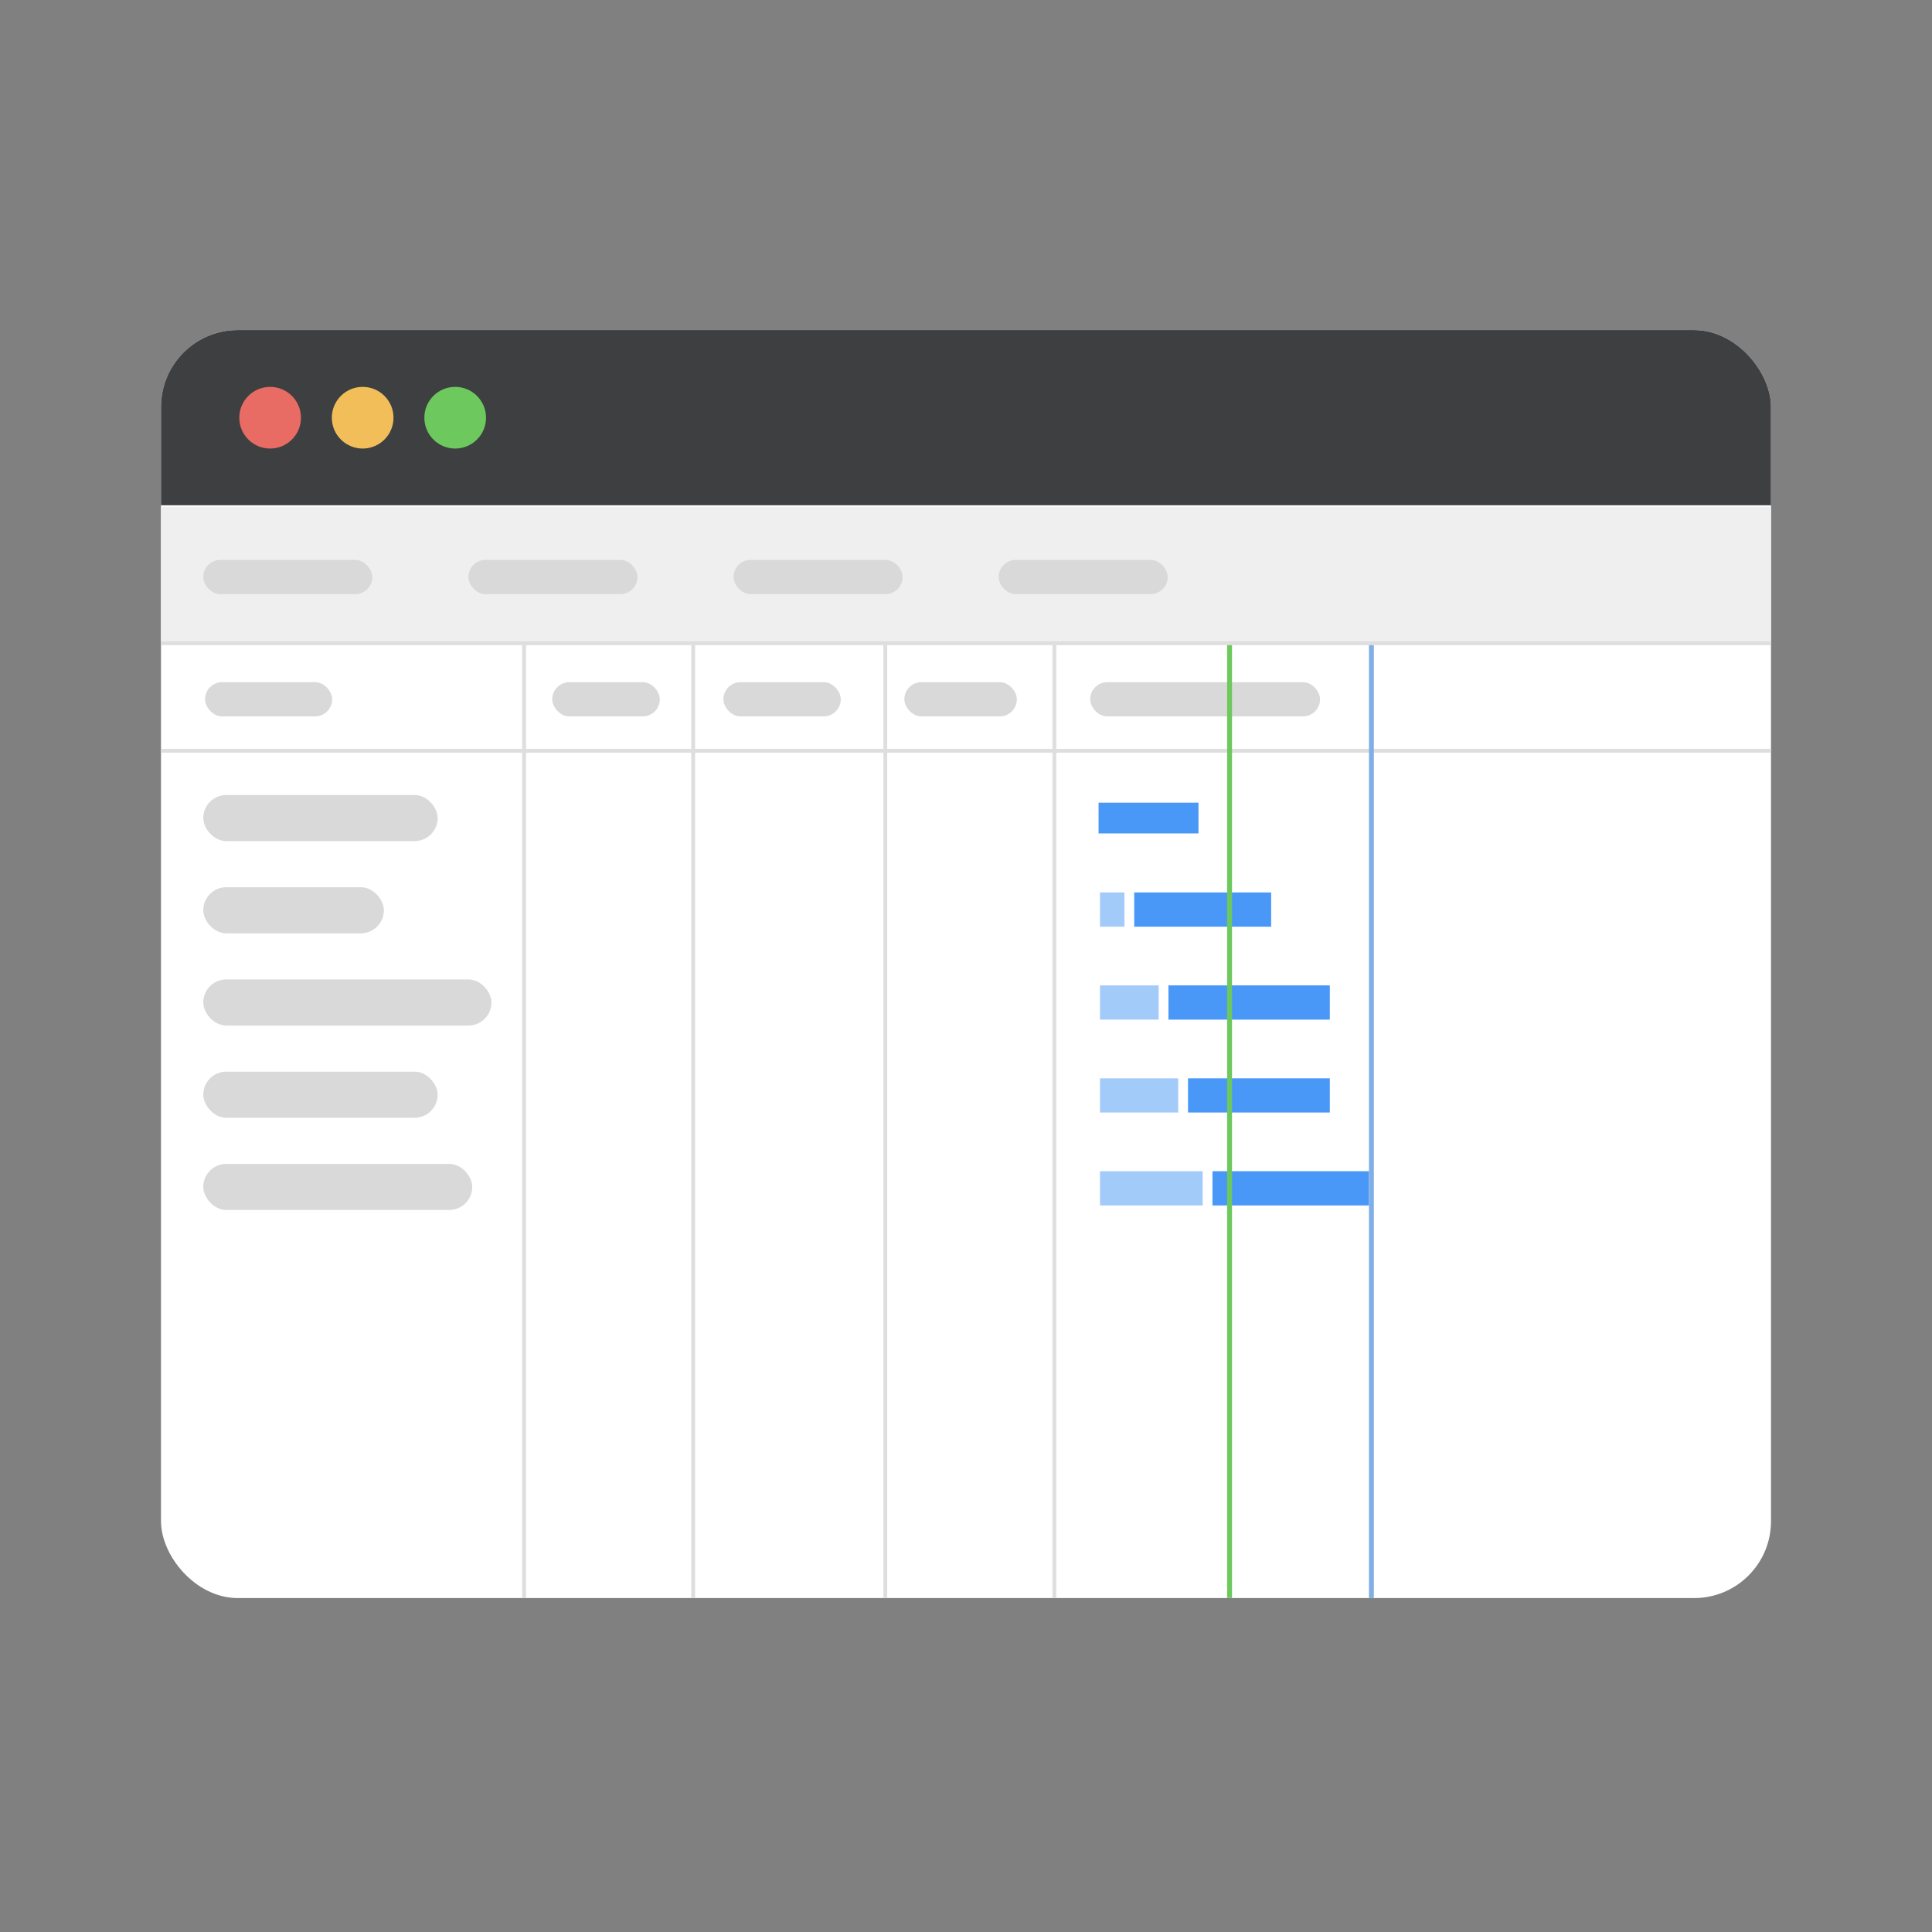 <svg fill="none" height="240" viewBox="0 0 240 240" width="240" xmlns="http://www.w3.org/2000/svg" xmlns:xlink="http://www.w3.org/1999/xlink"><rect x="0" y="0" width="240" height="240" fill="#808080" stroke="none"/><clipPath id="a"><rect height="157.518" rx="9.547" width="200" x="20" y="41"/></clipPath><g clip-path="url(#a)"><rect fill="#fff" height="157.518" rx="9.547" width="200" x="20" y="41"/><path d="m20 40.805h200v21.957h-200z" fill="#3d3f41"/><circle cx="33.557" cy="51.89" fill="#e86c63" r="3.831"/><circle cx="45.051" cy="51.89" fill="#f2be59" r="3.831"/><circle cx="56.545" cy="51.89" fill="#6dc95d" r="3.831"/><path d="m20 62.957h200v16.706h-200z" fill="#efefef"/><path d="m20 79.902h200" stroke="#dfdedf" stroke-width=".477"/><path d="m20 93.267h200" stroke="#dfdedf" stroke-width=".477"/><path d="m65.107 80.141v118.377" stroke="#dfdedf" stroke-width=".477"/><path d="m86.11 80.141v118.377" stroke="#dfdedf" stroke-width=".477"/><path d="m109.976 80.141v118.377" stroke="#dfdedf" stroke-width=".477"/><path d="m130.978 80.141v118.377" stroke="#dfdedf" stroke-width=".477"/><g fill="#d9d9d9"><rect height="4.253" rx="2.126" width="21.002" x="25.251" y="69.553"/><rect height="4.253" rx="2.126" width="15.795" x="25.468" y="84.741"/><rect height="4.253" rx="2.126" width="13.365" x="68.601" y="84.741"/><rect height="4.253" rx="2.126" width="14.58" x="89.864" y="84.741"/><rect height="4.253" rx="2.126" width="13.973" x="112.343" y="84.741"/><rect height="4.253" rx="2.126" width="28.553" x="135.428" y="84.741"/><rect height="5.728" rx="2.864" width="29.117" x="25.251" y="98.757"/><rect height="5.728" rx="2.864" width="22.434" x="25.251" y="110.212"/><rect height="5.728" rx="2.864" width="35.8" x="25.251" y="121.668"/><rect height="5.728" rx="2.864" width="29.117" x="25.251" y="133.124"/><rect height="5.728" rx="2.864" width="33.413" x="25.251" y="144.58"/><rect height="4.253" rx="2.126" width="21.002" x="91.122" y="69.553"/><rect height="4.253" rx="2.126" width="21.002" x="58.186" y="69.553"/><rect height="4.253" rx="2.126" width="21.002" x="124.057" y="69.553"/></g><g fill="#4998f7"><path d="m136.468 99.711h12.411v3.819h-12.411z"/><path d="m140.896 110.864h17.011v4.253h-17.011z"/><path d="m136.643 110.864h3.038v4.253h-3.038z" fill-opacity=".5"/><path d="m136.643 122.407h7.29v4.253h-7.29z" fill-opacity=".5"/><path d="m136.643 133.95h9.72v4.253h-9.72z" fill-opacity=".5"/><path d="m136.643 145.493h12.758v4.253h-12.758z" fill-opacity=".5"/><path d="m145.148 122.407h20.048v4.253h-20.048z"/><path d="m147.578 133.95h17.618v4.253h-17.618z"/><path d="m150.616 145.493h19.441v4.253h-19.441z"/></g><path d="m170.36 80.141v118.377" stroke="#80aee7" stroke-width=".608"/><path d="m152.742 80.141v118.377" stroke="#6dc95d" stroke-width=".608"/></g></svg>